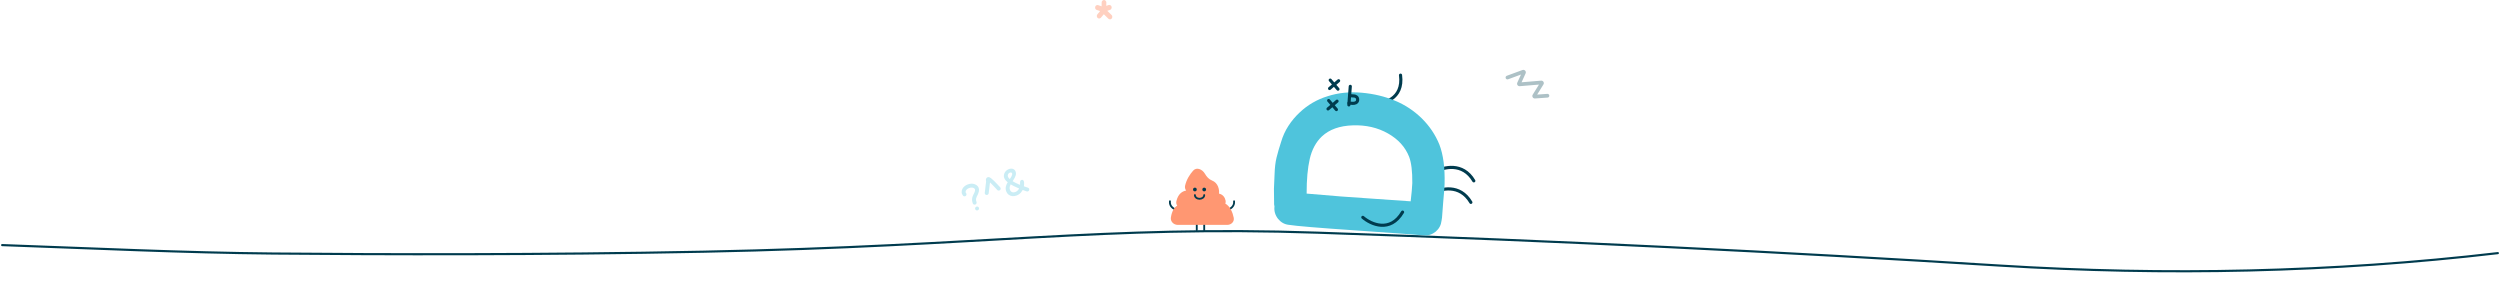 <svg width="1162" height="132" viewBox="0 0 1162 132" fill="none" xmlns="http://www.w3.org/2000/svg">
<path d="M1 113.919V113.919C43.019 115.418 84.998 117.458 127.042 117.839C177.548 118.297 252.113 118.5 327 116.992C459 114.333 512 104.726 612.5 108.151C727.431 112.067 827.985 117.108 929.469 123.435C1006.67 128.248 1084.17 126.631 1161 117.651V117.651" stroke="#003B4E" stroke-linecap="round"/>
<path fill-rule="evenodd" clip-rule="evenodd" d="M715.312 39.313L706.39 40.06C705.51 40.134 704.874 39.234 705.239 38.429L706.949 34.65L700.96 36.85C700.509 37.015 700.01 36.784 699.845 36.334C699.68 35.884 699.911 35.385 700.361 35.219L707.647 32.543C708.611 32.189 709.524 33.172 709.101 34.107L707.227 38.247L716.314 37.486C717.262 37.407 717.895 38.441 717.394 39.25L714.476 43.96L719.192 43.626C719.67 43.592 720.085 43.952 720.119 44.43C720.153 44.909 719.793 45.324 719.315 45.358L713.469 45.772C712.527 45.839 711.906 44.81 712.403 44.007L715.312 39.313Z" fill="#ADC1C6"/>
<path d="M453.907 93.965C453.974 94.209 453.938 94.441 453.799 94.661C453.671 94.877 453.483 95.02 453.233 95.09C452.996 95.156 452.768 95.128 452.55 95.006C452.328 94.873 452.185 94.691 452.122 94.458C452.108 94.387 452.056 94.201 451.968 93.901C451.909 93.68 451.867 93.504 451.843 93.372C451.783 93.01 451.795 92.562 451.88 92.029C451.943 91.646 452.107 91.166 452.373 90.589C452.398 90.553 452.489 90.377 452.644 90.061L452.977 89.336C453.275 88.606 453.296 88.078 453.04 87.753C452.808 87.457 452.454 87.272 451.978 87.198C451.502 87.125 450.989 87.193 450.439 87.405C449.896 87.601 449.476 87.877 449.179 88.235C448.894 88.589 448.766 88.959 448.796 89.345L448.858 89.456C448.867 89.478 448.878 89.506 448.891 89.54L448.951 89.594C448.964 89.627 448.972 89.649 448.977 89.661C449.047 89.775 449.105 89.874 449.151 89.96C449.252 90.19 449.257 90.425 449.165 90.666C449.081 90.891 448.922 91.061 448.69 91.176C448.465 91.275 448.233 91.287 447.994 91.212C447.762 91.122 447.591 90.969 447.482 90.754C447.465 90.71 447.438 90.656 447.401 90.593C447.306 90.45 447.257 90.373 447.252 90.362C447.091 90.077 446.999 89.804 446.977 89.543C446.916 88.938 447.021 88.371 447.292 87.844C447.57 87.301 447.928 86.862 448.365 86.527C448.798 86.181 449.28 85.912 449.812 85.721C450.339 85.518 450.879 85.4 451.432 85.368C451.986 85.335 452.539 85.424 453.094 85.634C453.66 85.84 454.128 86.167 454.497 86.615C455.189 87.492 455.241 88.621 454.654 90.001C454.612 90.133 454.555 90.276 454.484 90.432L454.234 90.913C454.144 91.089 454.077 91.224 454.034 91.317C453.841 91.738 453.723 92.066 453.681 92.3C453.635 92.626 453.625 92.873 453.651 93.043C453.665 93.115 453.695 93.225 453.739 93.375C453.825 93.701 453.881 93.898 453.907 93.965ZM454.521 96.078C454.753 96.168 454.914 96.331 455.004 96.566C455.095 96.8 455.086 97.035 454.978 97.269C454.878 97.487 454.707 97.642 454.467 97.735C454.226 97.827 453.989 97.828 453.757 97.738C453.532 97.632 453.375 97.461 453.285 97.226C453.194 96.992 453.199 96.765 453.3 96.547C453.407 96.313 453.581 96.15 453.822 96.057C454.063 95.965 454.296 95.972 454.521 96.078Z" fill="#CAEDF5"/>
<path d="M462.822 87.537L461.762 86.423C461.423 86.053 461.104 85.72 460.806 85.424L460.149 84.791L459.545 89.797C459.52 90.038 459.407 90.241 459.208 90.408C459.02 90.57 458.798 90.642 458.541 90.625C458.296 90.604 458.093 90.502 457.931 90.321C457.765 90.128 457.692 89.906 457.714 89.653L458.033 86.99C458.179 85.83 458.28 84.963 458.337 84.39C458.332 84.379 458.328 84.368 458.324 84.356C458.331 84.341 458.332 84.327 458.328 84.316C458.319 84.294 458.31 84.252 458.3 84.192C458.29 84.132 458.281 84.058 458.274 83.971C458.191 83.412 458.31 82.969 458.631 82.64C458.987 82.298 459.426 82.226 459.949 82.423C460.15 82.5 460.388 82.639 460.663 82.842C461.034 83.123 461.517 83.559 462.113 84.152L463.093 85.161L464.159 86.292C464.515 86.668 464.751 86.924 464.868 87.059C465.042 87.236 465.126 87.454 465.12 87.713C465.11 87.961 465.013 88.171 464.829 88.344C464.642 88.506 464.416 88.587 464.152 88.585C463.9 88.579 463.693 88.486 463.531 88.304L462.822 87.537Z" fill="#CAEDF5"/>
<path d="M477.797 88.945C477.602 89.02 477.377 89.016 477.122 88.934L476.297 88.636C475.48 88.359 474.875 88.136 474.481 87.967C473.035 87.354 471.929 86.855 471.162 86.469C470.391 86.073 469.63 85.615 468.877 85.095C467.778 84.324 467.076 83.541 466.771 82.747C466.582 82.255 466.539 81.733 466.643 81.179C466.758 80.622 467.004 80.117 467.383 79.663C467.757 79.199 468.231 78.856 468.804 78.636C469.572 78.341 470.247 78.3 470.829 78.513C471.411 78.725 471.813 79.123 472.037 79.704C472.256 80.274 472.276 80.876 472.098 81.509C471.916 82.131 471.539 82.879 470.967 83.753C470.574 84.34 470.327 84.724 470.225 84.904C469.761 85.648 469.466 86.268 469.341 86.765C469.212 87.251 469.242 87.74 469.431 88.232C469.629 88.746 469.956 89.102 470.413 89.298C470.878 89.479 471.391 89.462 471.952 89.246C472.996 88.845 473.676 88.013 473.993 86.749C474.113 86.24 474.16 85.574 474.133 84.751C474.138 84.454 474.185 84.217 474.275 84.041C474.377 83.861 474.531 83.731 474.738 83.652C474.99 83.555 475.215 83.559 475.412 83.662C475.622 83.762 475.771 83.929 475.862 84.163C475.995 84.51 476.043 85.012 476.005 85.668C475.975 86.308 475.87 86.907 475.689 87.464C475.449 88.21 475.054 88.895 474.504 89.517C473.961 90.124 473.311 90.572 472.554 90.863C471.854 91.132 471.182 91.23 470.535 91.157C469.878 91.089 469.299 90.868 468.801 90.495C468.314 90.118 467.952 89.621 467.716 89.006C467.411 88.212 467.356 87.419 467.551 86.625C467.742 85.82 468.181 84.926 468.869 83.943C469.451 83.129 469.878 82.458 470.149 81.931C470.457 81.363 470.544 80.906 470.411 80.559C470.342 80.38 470.218 80.262 470.037 80.203C469.852 80.132 469.611 80.155 469.313 80.269C468.969 80.401 468.711 80.654 468.539 81.028C468.374 81.387 468.358 81.74 468.491 82.086C468.607 82.388 468.766 82.648 468.968 82.866C469.17 83.083 469.481 83.362 469.901 83.701C470.285 84.015 470.987 84.439 472.007 84.971C473.035 85.487 474.03 85.92 474.993 86.268C475.606 86.495 476.562 86.827 477.862 87.264C478.101 87.339 478.268 87.5 478.363 87.746C478.449 87.969 478.434 88.206 478.32 88.455C478.212 88.689 478.038 88.852 477.797 88.945Z" fill="#CAEDF5"/>
<path d="M513.07 6.616L511.694 8.229C511.491 8.462 511.236 8.587 510.93 8.603C510.639 8.618 510.377 8.517 510.144 8.299C509.926 8.081 509.809 7.816 509.795 7.504C509.78 7.177 509.875 6.888 510.079 6.639L511.301 5.19C511.17 5.112 511.068 5.057 510.996 5.026C510.981 5.026 510.574 4.894 509.773 4.629C509.482 4.535 509.263 4.348 509.118 4.068C508.987 3.771 508.965 3.468 509.052 3.156C509.14 2.844 509.314 2.618 509.576 2.478C509.853 2.322 510.137 2.291 510.428 2.384C511.287 2.665 511.76 2.829 511.847 2.875L512.022 2.969C512.022 2.906 512.029 2.299 512.044 1.145C512.044 0.834 512.153 0.569 512.371 0.351C512.59 0.117 512.844 0 513.135 0C513.441 0 513.696 0.117 513.9 0.351C514.118 0.584 514.227 0.865 514.227 1.192C514.227 1.457 514.22 1.706 514.205 1.94C514.205 2.174 514.205 2.345 514.205 2.455V2.735L515.275 2.338C515.566 2.244 515.843 2.275 516.105 2.431C516.381 2.571 516.563 2.797 516.651 3.109C516.753 3.405 516.731 3.701 516.585 3.997C516.454 4.278 516.25 4.473 515.974 4.582C515.115 4.878 514.678 5.026 514.664 5.026L516.672 6.99C516.891 7.208 517 7.481 517 7.808C517 8.135 516.898 8.416 516.694 8.649C516.491 8.883 516.236 9 515.93 9C515.624 9 515.362 8.891 515.144 8.673L513.07 6.616Z" fill="#FFD0C0"/>
<path d="M556.256 97.466V106.988" stroke="#003B4E" stroke-width="0.866" stroke-linecap="round"/>
<path d="M559.717 97.466L559.717 106.988" stroke="#003B4E" stroke-width="0.866" stroke-linecap="round"/>
<path d="M570.616 97.485C571.731 97.186 573.887 95.981 573.595 93.55" stroke="#003B4E" stroke-width="0.866" stroke-linecap="round"/>
<path d="M546.763 97.485C545.648 97.186 543.491 95.981 543.784 93.55" stroke="#003B4E" stroke-width="0.866" stroke-linecap="round"/>
<path fill-rule="evenodd" clip-rule="evenodd" d="M563.286 83.869C566.336 85.031 566.77 88.334 566.606 89.84C566.601 89.888 566.593 89.936 566.584 89.982C568.49 90.422 569.358 91.809 569.665 93.282C569.761 93.743 569.699 94.201 569.528 94.626C571.778 95.907 572.945 98.725 573.443 101.228C573.805 103.049 572.273 104.529 570.417 104.529H547.446C545.534 104.529 543.93 102.962 544.227 101.073C544.72 97.934 545.9 96.319 547.181 95.59C546.78 94.982 546.608 94.245 546.786 93.486C547.556 90.191 549.44 88.899 551.322 88.567C550.852 87.934 550.637 87.142 550.822 86.329C551.474 83.466 552.987 81.087 554.586 79.304C556.193 77.511 558.851 78.679 560.053 80.766C560.837 82.129 561.902 83.341 563.286 83.869Z" fill="#FF9772"/>
<path d="M559.717 90.675C559.717 90.902 559.661 91.127 559.552 91.337C559.443 91.547 559.284 91.738 559.083 91.899C558.882 92.06 558.643 92.187 558.381 92.274C558.118 92.361 557.837 92.406 557.553 92.406C557.269 92.406 556.987 92.361 556.725 92.274C556.462 92.187 556.223 92.06 556.023 91.899C555.822 91.738 555.662 91.547 555.553 91.337C555.445 91.127 555.389 90.902 555.389 90.675" stroke="#003B4E" stroke-width="0.866" stroke-linecap="round"/>
<circle cx="559.715" cy="88.081" r="0.866" fill="#003B4E"/>
<circle cx="555.387" cy="88.081" r="0.866" fill="#003B4E"/>
<path d="M665.666 89.863C669.521 87.612 678.517 85.3 683.662 94.058" stroke="#003B4E" stroke-width="1.463" stroke-linecap="round"/>
<path d="M667.035 79.87C670.89 77.619 679.886 75.306 685.032 84.063" stroke="#003B4E" stroke-width="1.463" stroke-linecap="round"/>
<path d="M637.876 48.199C642.857 48.458 652.448 46.167 650.966 34.929" stroke="#003B4E" stroke-width="1.459" stroke-linecap="round"/>
<path d="M670.248 101.165C670.209 101.675 670.136 102.145 670.03 102.576C669.802 104.607 668.904 106.295 667.338 107.639C665.698 108.977 663.86 109.568 661.823 109.413C658.554 109.089 648.111 108.327 630.492 107.126C612.801 105.919 602.293 105.042 598.968 104.495C597.01 104.272 595.361 103.34 594.023 101.701C592.69 99.989 592.141 98.081 592.375 95.977C592.207 95.305 592.148 94.642 592.198 93.987C592.124 91.127 592.1 89.04 592.128 87.725C592.161 86.337 592.258 84.112 592.419 81.05C592.513 77.911 592.822 75.3 593.347 73.218C593.878 71.063 594.574 68.664 595.435 66.022C596.228 63.302 597.372 60.792 598.865 58.491C600.358 56.19 602.09 54.127 604.059 52.302C607.768 48.78 612.096 46.257 617.042 44.732C621.995 43.135 627.306 42.59 632.975 43.097C638.572 43.598 643.71 44.833 648.39 46.801C653.002 48.691 657.148 51.423 660.826 54.998C664.432 58.567 667.159 62.617 669.008 67.15C670.84 71.901 671.651 78.037 671.442 85.559C671.398 87.092 671.189 89.821 670.815 93.744C670.515 97.673 670.326 100.147 670.248 101.165ZM656.44 85.07C656.488 79.658 655.994 75.595 654.957 72.881C653.181 68.354 649.908 64.737 645.139 62.031C640.37 59.324 634.94 58.067 628.851 58.26C622.69 58.447 617.875 60.164 614.406 63.412C611.642 66.055 609.766 69.534 608.777 73.849C607.794 78.092 607.31 83.47 607.324 89.985C614.23 90.586 619.539 91.029 623.249 91.313C626.96 91.597 632.456 91.981 639.737 92.464C647.019 92.948 652.333 93.318 655.679 93.574C656.098 90.02 656.351 87.185 656.44 85.07Z" fill="#4FC4DC"/>
<path d="M633.439 101.02C637.211 104.283 646.188 108.365 651.919 98.586" stroke="#003B4E" stroke-width="1.459" stroke-linecap="round"/>
<path d="M627.02 47.905L628.746 48.037C629.465 48.092 630.93 47.857 631.036 46.476C631.141 45.095 630.017 44.662 629.441 44.618L627.284 44.453" stroke="#003B4E" stroke-width="1.463" stroke-linecap="round"/>
<path d="M626.953 48.767L627.613 40.136" stroke="#003B4E" stroke-width="1.463" stroke-linecap="round"/>
<path d="M618.285 37.238L621.886 41.435" stroke="#003B4E" stroke-width="1.463" stroke-linecap="round"/>
<path d="M622.185 37.535L617.987 41.136" stroke="#003B4E" stroke-width="1.463" stroke-linecap="round"/>
<path d="M617.558 46.731L621.159 50.928" stroke="#003B4E" stroke-width="1.463" stroke-linecap="round"/>
<path d="M621.458 47.028L617.26 50.63" stroke="#003B4E" stroke-width="1.463" stroke-linecap="round"/>
</svg>
